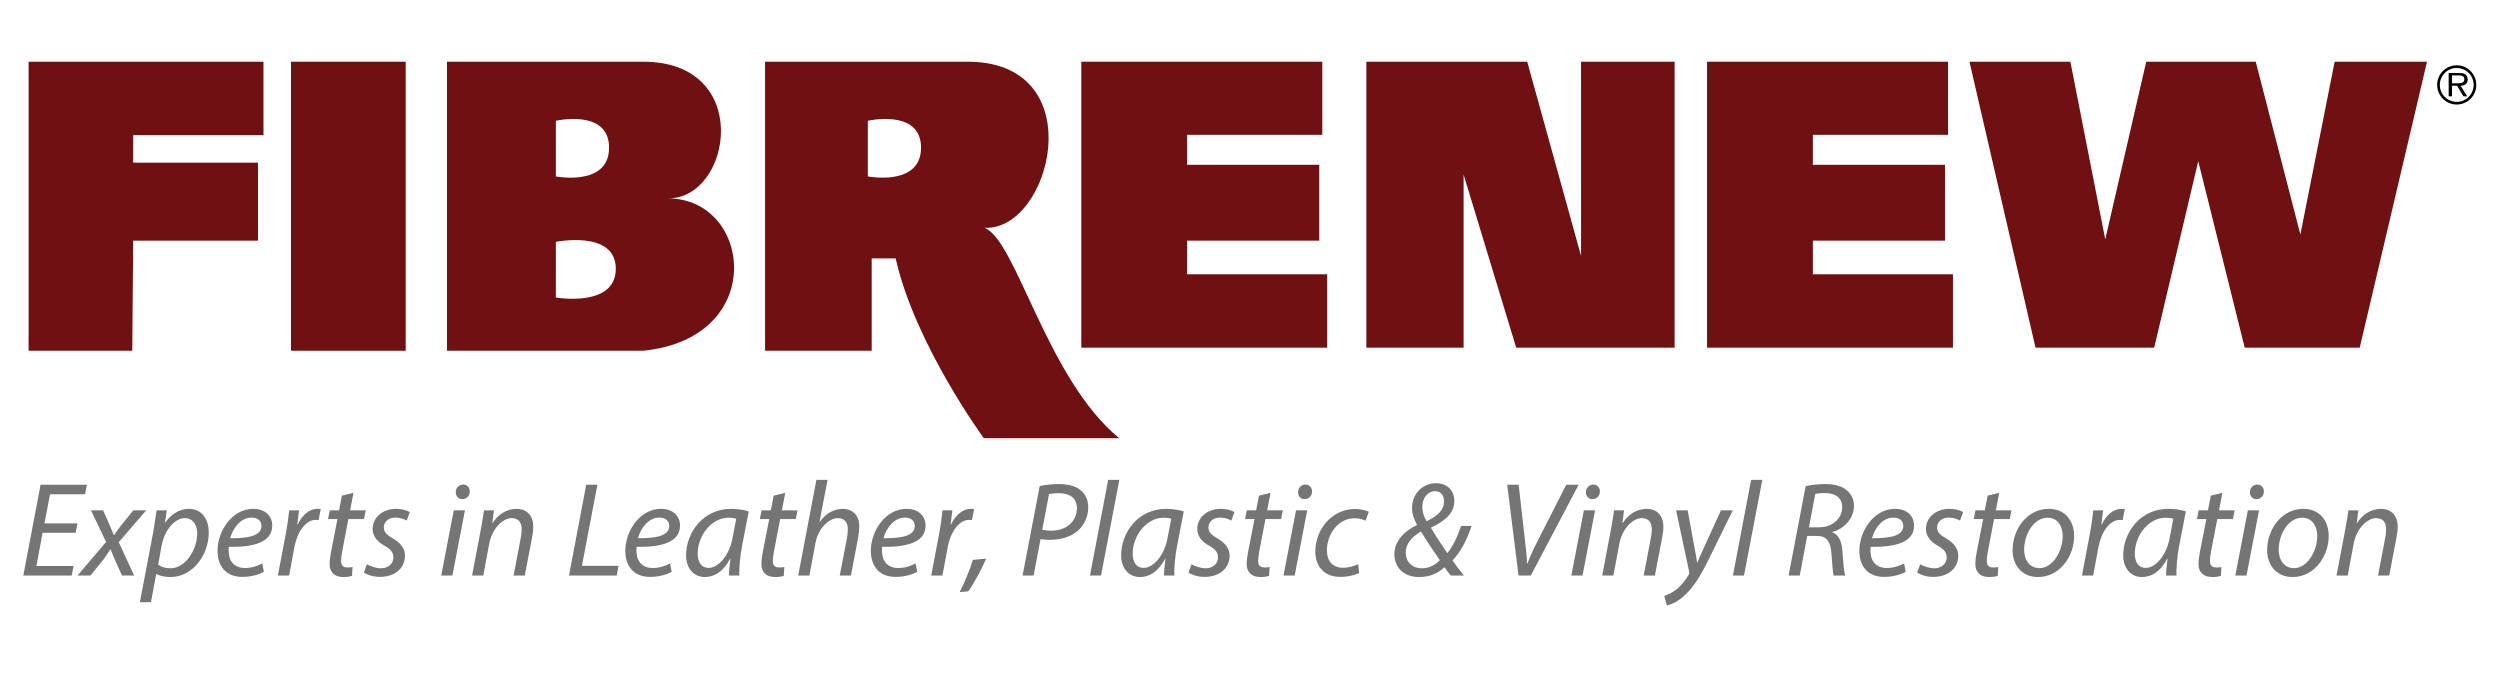 <?xml version="1.0" encoding="UTF-8"?>
<!-- Generator: Adobe Illustrator 24.2.0, SVG Export Plug-In . SVG Version: 6.00 Build 0)  -->
<svg version="1.1" id="Layer_2" xmlns="http://www.w3.org/2000/svg" xmlns:xlink="http://www.w3.org/1999/xlink" x="0px" y="0px" viewBox="0 0 3394.76 927.82" style="enable-background:new 0 0 3394.76 927.82;" xml:space="preserve">
<style type="text/css">
	.st0{fill:#6F1113;}
	.st1{fill:#757576;}
</style>
<polygon class="st0" points="38.83,476.27 38.83,83.81 357.78,83.81 357.78,183.49 180.86,183.49 180.86,220.86 350.31,220.86   350.31,326.77 180.86,326.77 179.62,476.27 "/>
<rect x="395.16" y="83.81" class="st0" width="155.74" height="392.46"/>
<g>
	<g>
		<path class="st0" d="M907.23,269.45c86.8,0,115.87-185.64-33.64-185.64c-119.61,0-266.62,0-266.62,0v392.46c0,0,234.23,0,266.62,0    C1043.86,458.83,1020.6,269.45,907.23,269.45z M754.81,163.97c0,0,72.26-16.61,72.26,36.55c0,53.16-72.26,39.04-72.26,39.04    V163.97z M754.81,404.01v-75.58c0,0,81.4-16.61,81.4,36.55C836.21,418.13,754.81,404.01,754.81,404.01z"/>
	</g>
</g>
<g>
	<g>
		<path class="st0" d="M1336.64,309.32c90.31,4.98,147.26-221.77-18.71-225.51c-29.29,0-279.05,0-279.05,0v392.46h144.81V350.85    c0,0,10.58,0,32.54,0c26.03,116.29,119.69,244.2,119.69,244.2s165.97,0,183.87,0C1421.35,514.48,1379.76,325.1,1336.64,309.32z     M1178.42,239.55v-75.58c0,0,72.26-16.61,72.26,36.55C1250.68,253.67,1178.42,239.55,1178.42,239.55z"/>
	</g>
</g>
<polygon class="st0" points="1468.3,83.81 1468.3,472.12 1802.21,472.12 1802.21,372.45 1612,372.45 1612,326.77 1791.41,326.77   1791.41,223.77 1612,223.77 1612,183.07 1795.56,183.07 1795.56,83.81 "/>
<polygon class="st0" points="2318.01,83.81 2318.01,472.12 2651.91,472.12 2651.91,372.45 2461.7,372.45 2461.7,326.77   2641.11,326.77 2641.11,223.77 2461.7,223.77 2461.7,183.07 2645.26,183.07 2645.26,83.81 "/>
<polygon class="st0" points="1855.37,83.81 1855.37,472.12 1987.43,472.12 1987.43,237.06 2058.86,472.12 2273.99,472.12   2273.99,83.81 2146.91,83.81 2146.91,347.53 2073.81,83.81 "/>
<polygon class="st0" points="2674.34,83.81 2764.05,472.12 2925.18,472.12 2984.99,218.79 3048.11,472.12 3204.27,472.12   3295.64,83.81 3170.21,83.81 3123.7,318.46 3063.06,83.81 2914.39,83.81 2858.74,325.1 2811.39,83.81 "/>
<g>
	<path class="st1" d="M102.68,723.53H57.84l-8.42,45.02h50.51l-2.56,12.99h-65.7L55.1,658.2h62.95l-2.56,12.99H67.91l-7.5,39.53   h44.83L102.68,723.53z"/>
	<path class="st1" d="M140.01,692.97l8.6,19.4c2.38,5.67,4.21,10.07,5.86,14.09h0.55c3.48-4.94,5.31-7.87,9.7-13.36L181,692.97   h17.57l-37.33,43.19l20.86,45.38h-16.47l-8.97-19.95c-2.93-6.59-4.21-10.06-6.41-15.74h-0.37c-2.75,4.21-5.31,8.23-9.15,13.54   l-17.93,22.14h-17.57l38.8-45.57l-20.5-43H140.01z"/>
	<path class="st1" d="M189.96,817.77l17.75-93.33c1.83-10.61,3.66-22.51,4.94-31.48h13.91L224,709.62h0.37   c8.05-11.53,19.76-18.67,31.84-18.67c19.21,0,27.27,15.74,27.27,32.02c0,31.11-22.33,60.57-51.79,60.57   c-9.52,0-15.74-2.01-19.21-4.03h-0.37l-7.14,38.25H189.96z M214.85,766.72c3.84,3.11,9.7,4.94,16.84,4.94   c19.58,0,36.05-24.34,36.05-47.58c0-9.33-4.21-20.5-17.02-20.5c-11.9,0-26.9,13.72-31.48,38.43L214.85,766.72z"/>
	<path class="st1" d="M358.32,776.42c-6.59,3.84-17.39,6.95-29.28,6.95c-23.42,0-33.67-15.92-33.67-35.5   c0-26.72,19.76-56.91,48.31-56.91c16.84,0,25.99,10.06,25.99,22.69c0,23.24-26.17,29.46-58.93,28.91   c-0.73,3.84-0.18,12.08,1.83,16.84c3.48,7.87,10.61,11.89,19.76,11.89c10.43,0,18.3-3.29,23.79-6.22L358.32,776.42z M341.49,702.85   c-14.46,0-25.25,14.09-28.91,28c23.79,0.18,42.46-2.93,42.46-16.65C355.03,706.88,349.54,702.85,341.49,702.85z"/>
	<path class="st1" d="M377.35,781.54l10.8-57.1c2.2-11.53,3.66-23.24,4.58-31.48h13.36c-0.73,6.22-1.46,12.44-2.38,19.21h0.55   c5.67-12.08,15.19-21.23,27.08-21.23c1.28,0,3.11,0.18,4.21,0.37l-2.93,15.01c-0.92-0.18-2.38-0.37-4.03-0.37   c-13.18,0-24.89,15.92-28.73,36.6l-7.32,38.98H377.35z"/>
	<path class="st1" d="M480.01,669.18l-4.57,23.79h21.23l-2.38,11.89h-21.23l-8.23,43c-0.92,4.94-1.65,9.52-1.65,14.27   c0,5.31,2.56,8.42,8.42,8.42c2.56,0,5.12-0.18,7.14-0.55l-0.73,11.9c-2.75,1.1-7.32,1.65-11.71,1.65   c-13.54,0-18.67-8.23-18.67-17.2c0-5.12,0.55-10.25,1.83-16.65l8.78-44.83h-12.81l2.38-11.89h12.63l3.84-19.95L480.01,669.18z"/>
	<path class="st1" d="M498.31,766.17c4.21,2.56,11.9,5.49,19.03,5.49c10.25,0,16.84-6.59,16.84-14.46c0-6.95-3.11-11.16-12.26-16.29   c-10.25-5.67-15.92-13.54-15.92-22.51c0-15.55,13.36-27.45,32.02-27.45c8.05,0,15.19,2.2,18.48,4.39l-4.21,11.53   c-3.11-1.83-8.78-4.03-15.37-4.03c-9.15,0-15.74,5.67-15.74,13.36c0,6.4,4.21,10.43,12.08,14.82c9.88,5.67,16.65,13.36,16.65,23.24   c0,18.67-15.19,29.1-33.85,29.1c-9.52,0-17.93-2.93-21.96-6.04L498.31,766.17z"/>
	<path class="st1" d="M599.14,781.54l17.02-88.57h15.19l-17.02,88.57H599.14z M618.9,668.26c0-5.86,4.58-10.25,10.06-10.25   c5.49,0,8.97,4.03,8.97,9.52c-0.18,6.04-4.39,10.25-10.25,10.25C622.38,677.78,618.9,673.75,618.9,668.26z"/>
	<path class="st1" d="M641.04,781.54l11.9-62.77c2.01-9.88,3.11-18.48,4.21-25.8h13.54l-2.2,17.38h0.37   c7.87-12.44,19.76-19.4,32.76-19.4c10.61,0,22.51,6.04,22.51,24.7c0,3.84-0.73,9.52-1.65,14.27l-9.88,51.61h-15.19l9.7-51.06   c0.73-3.48,1.28-7.69,1.28-11.35c0-8.97-3.48-15.55-13.91-15.55c-10.8,0-26.17,12.99-30.19,34.95l-8.05,43H641.04z"/>
	<path class="st1" d="M796.04,658.2h15.19l-21.04,110.17h49.78l-2.56,13.18h-64.78L796.04,658.2z"/>
	<path class="st1" d="M912.06,776.42c-6.59,3.84-17.39,6.95-29.28,6.95c-23.42,0-33.67-15.92-33.67-35.5   c0-26.72,19.76-56.91,48.31-56.91c16.84,0,25.99,10.06,25.99,22.69c0,23.24-26.17,29.46-58.93,28.91   c-0.73,3.84-0.18,12.08,1.83,16.84c3.48,7.87,10.61,11.89,19.76,11.89c10.43,0,18.3-3.29,23.79-6.22L912.06,776.42z M895.23,702.85   c-14.46,0-25.25,14.09-28.91,28c23.79,0.18,42.46-2.93,42.46-16.65C908.77,706.88,903.28,702.85,895.23,702.85z"/>
	<path class="st1" d="M989.84,781.54c0-5.31,0.92-13.72,2.01-22.88h-0.37c-9.7,18.3-21.78,24.89-34.4,24.89   c-15.56,0-25.44-12.44-25.44-29.28c0-30.74,22.69-63.32,61.3-63.32c8.42,0,17.75,1.46,23.79,3.48l-8.97,46.12   c-2.93,15.37-4.21,31.11-3.84,40.99H989.84z M999.72,704.31c-2.2-0.55-5.49-1.28-10.61-1.28c-22.88,0-41.54,23.97-41.72,48.5   c0,9.88,3.48,19.58,15.19,19.58c12.63,0,27.63-16.47,32.02-40.08L999.72,704.31z"/>
	<path class="st1" d="M1066.33,669.18l-4.57,23.79h21.23l-2.38,11.89h-21.23l-8.23,43c-0.92,4.94-1.65,9.52-1.65,14.27   c0,5.31,2.56,8.42,8.42,8.42c2.56,0,5.12-0.18,7.14-0.55l-0.73,11.9c-2.75,1.1-7.32,1.65-11.71,1.65   c-13.54,0-18.67-8.23-18.67-17.2c0-5.12,0.55-10.25,1.83-16.65l8.78-44.83h-12.81l2.38-11.89h12.63l3.84-19.95L1066.33,669.18z"/>
	<path class="st1" d="M1083.89,781.54l24.7-129.93h15.19l-10.98,57.1h0.37c7.5-10.8,18.3-17.75,31.66-17.75   c10.06,0,21.96,6.22,21.96,23.79c0,4.76-0.55,10.43-1.46,15.01l-9.88,51.79h-15.19l9.88-51.06c0.55-3.29,1.1-7.32,1.1-12.26   c0-8.24-3.84-14.64-13.72-14.64c-11.71,0-26.54,13.72-30.19,33.67l-8.23,44.29H1083.89z"/>
	<path class="st1" d="M1245.48,776.42c-6.59,3.84-17.39,6.95-29.28,6.95c-23.42,0-33.67-15.92-33.67-35.5   c0-26.72,19.76-56.91,48.31-56.91c16.84,0,25.99,10.06,25.99,22.69c0,23.24-26.17,29.46-58.93,28.91   c-0.73,3.84-0.18,12.08,1.83,16.84c3.48,7.87,10.61,11.89,19.76,11.89c10.43,0,18.3-3.29,23.79-6.22L1245.48,776.42z    M1228.65,702.85c-14.46,0-25.25,14.09-28.91,28c23.79,0.18,42.46-2.93,42.46-16.65C1242.19,706.88,1236.7,702.85,1228.65,702.85z"/>
	<path class="st1" d="M1264.51,781.54l10.8-57.1c2.2-11.53,3.66-23.24,4.57-31.48h13.36c-0.73,6.22-1.46,12.44-2.38,19.21h0.55   c5.67-12.08,15.19-21.23,27.08-21.23c1.28,0,3.11,0.18,4.21,0.37l-2.93,15.01c-0.92-0.18-2.38-0.37-4.03-0.37   c-13.18,0-24.89,15.92-28.73,36.6l-7.32,38.98H1264.51z"/>
	<path class="st1" d="M1303.12,804.05c5.67-10.8,13.91-30.38,17.93-43.74l18.12-1.83c-6.59,15.55-17.93,35.87-24.34,44.47   L1303.12,804.05z"/>
	<path class="st1" d="M1411.82,660.03c6.95-1.65,16.65-2.75,26.72-2.75c11.89,0,23.24,2.93,30.19,9.52   c5.86,5.49,8.97,12.63,8.97,22.33c0,13.91-6.77,25.44-14.82,32.21c-9.52,8.05-23.42,11.71-37.33,11.71   c-4.58,0-8.78-0.37-12.63-0.91l-9.33,49.41h-15.01L1411.82,660.03z M1415.3,719.32c4.39,0.92,7.87,1.28,12.26,1.28   c20.86,0,34.77-12.99,34.77-30.38c0-14.64-10.43-20.5-24.52-20.5c-6.04,0-10.61,0.55-13.36,1.28L1415.3,719.32z"/>
	<path class="st1" d="M1480.08,781.54l24.7-129.93h15.19l-24.89,129.93H1480.08z"/>
	<path class="st1" d="M1580.55,781.54c0-5.31,0.92-13.72,2.01-22.88h-0.37c-9.7,18.3-21.78,24.89-34.4,24.89   c-15.56,0-25.44-12.44-25.44-29.28c0-30.74,22.69-63.32,61.3-63.32c8.42,0,17.75,1.46,23.79,3.48l-8.97,46.12   c-2.93,15.37-4.21,31.11-3.84,40.99H1580.55z M1590.43,704.31c-2.2-0.55-5.49-1.28-10.61-1.28c-22.88,0-41.54,23.97-41.72,48.5   c0,9.88,3.48,19.58,15.19,19.58c12.63,0,27.63-16.47,32.02-40.08L1590.43,704.31z"/>
	<path class="st1" d="M1618.06,766.17c4.21,2.56,11.9,5.49,19.03,5.49c10.25,0,16.84-6.59,16.84-14.46   c0-6.95-3.11-11.16-12.26-16.29c-10.25-5.67-15.92-13.54-15.92-22.51c0-15.55,13.36-27.45,32.02-27.45c8.05,0,15.19,2.2,18.48,4.39   l-4.21,11.53c-3.11-1.83-8.78-4.03-15.37-4.03c-9.15,0-15.74,5.67-15.74,13.36c0,6.4,4.21,10.43,12.08,14.82   c9.88,5.67,16.65,13.36,16.65,23.24c0,18.67-15.19,29.1-33.85,29.1c-9.52,0-17.93-2.93-21.96-6.04L1618.06,766.17z"/>
	<path class="st1" d="M1725.3,669.18l-4.57,23.79h21.23l-2.38,11.89h-21.23l-8.23,43c-0.92,4.94-1.65,9.52-1.65,14.27   c0,5.31,2.56,8.42,8.42,8.42c2.56,0,5.12-0.18,7.14-0.55l-0.73,11.9c-2.75,1.1-7.32,1.65-11.71,1.65   c-13.54,0-18.67-8.23-18.67-17.2c0-5.12,0.55-10.25,1.83-16.65l8.78-44.83h-12.81l2.38-11.89h12.63l3.84-19.95L1725.3,669.18z"/>
	<path class="st1" d="M1742.86,781.54l17.02-88.57h15.19l-17.02,88.57H1742.86z M1762.63,668.26c0-5.86,4.58-10.25,10.06-10.25   c5.49,0,8.97,4.03,8.97,9.52c-0.18,6.04-4.39,10.25-10.25,10.25C1766.1,677.78,1762.63,673.75,1762.63,668.26z"/>
	<path class="st1" d="M1845.71,778.06c-4.58,2.2-13.73,5.31-25.62,5.31c-22.88,0-34.04-15.37-34.04-34.22   c0-30.2,22.33-58.01,54.17-58.01c8.23,0,15.74,2.38,18.48,3.84l-4.39,12.08c-3.48-1.65-8.42-3.29-15.01-3.29   c-23.06,0-37.51,22.69-37.51,43.55c0,14.27,7.5,23.61,21.96,23.61c8.97,0,15.92-2.75,20.5-4.94L1845.71,778.06z"/>
	<path class="st1" d="M1969.96,781.54c-3.11-3.66-5.49-6.95-8.42-11.35c-10.25,9.33-21.23,13.36-34.59,13.36   c-21.41,0-33.49-13.54-33.49-30.93c0-19.21,15.37-32.39,30.56-39.71v-0.55c-4.21-7.87-6.59-15.01-6.59-22.51   c-0.18-18.3,13.54-33.67,32.57-33.67c16.47,0,24.89,11.16,24.89,24.34c0,14.64-10.43,25.99-31.66,35.87v0.55   c6.77,11.53,15.74,25.07,22.14,34.22c7.5-9.33,13.36-21.41,18.67-36.97h14.27c-6.77,19.58-14.64,35.14-25.99,46.85   c4.58,6.41,9.52,13.18,15.55,20.5H1969.96z M1955.14,760.68c-5.67-8.6-16.47-23.61-25.62-38.98c-8.05,4.94-20.68,13.73-20.68,28.73   c0,11.89,7.87,21.23,21.96,21.23C1940.68,771.66,1948.91,767.27,1955.14,760.68z M1931.35,688.21c0,6.77,2.01,13.18,5.86,19.58   c15.01-7.14,23.61-15.19,23.61-26.9c0-7.14-3.29-13.91-12.26-13.91C1939.03,666.98,1931.35,675.95,1931.35,688.21z"/>
	<path class="st1" d="M2062.01,781.54l-15.37-123.34h15.55l8.97,79.05c1.46,12.63,2.2,19.76,2.38,27.82h0.55   c3.11-7.69,6.77-16.84,13.54-29.83l39.16-77.04h16.84l-64.96,123.34H2062.01z"/>
	<path class="st1" d="M2133.74,781.54l17.02-88.57h15.19l-17.02,88.57H2133.74z M2153.5,668.26c0-5.86,4.58-10.25,10.07-10.25   c5.49,0,8.97,4.03,8.97,9.52c-0.18,6.04-4.39,10.25-10.25,10.25C2156.98,677.78,2153.5,673.75,2153.5,668.26z"/>
	<path class="st1" d="M2175.65,781.54l11.89-62.77c2.01-9.88,3.11-18.48,4.21-25.8h13.54l-2.2,17.38h0.37   c7.87-12.44,19.76-19.4,32.76-19.4c10.61,0,22.51,6.04,22.51,24.7c0,3.84-0.73,9.52-1.65,14.27l-9.88,51.61h-15.19l9.7-51.06   c0.73-3.48,1.28-7.69,1.28-11.35c0-8.97-3.48-15.55-13.91-15.55c-10.8,0-26.17,12.99-30.19,34.95l-8.05,43H2175.65z"/>
	<path class="st1" d="M2291.67,692.97l8.78,47.76c2.01,10.06,3.11,16.65,4.03,23.24h0.37c2.38-5.67,4.94-11.89,9.52-21.59   l22.51-49.41h16.1l-33.12,67.34c-9.52,19.21-18.48,34.77-30.56,46.48c-9.88,10.06-20.68,14.27-25.8,15.37l-3.66-12.99   c3.84-1.46,10.25-3.84,16.29-8.6c5.86-4.58,12.26-11.71,17.02-20.31c0.73-1.46,0.73-2.56,0.55-4.03l-17.75-83.26H2291.67z"/>
	<path class="st1" d="M2353.15,781.54l24.71-129.93h15.19l-24.89,129.93H2353.15z"/>
	<path class="st1" d="M2451.97,660.03c7.5-1.65,17.75-2.75,26.9-2.75c12.26,0,22.88,2.93,29.46,8.97c5.67,4.94,9.15,12.08,9.15,20.5   c0,17.93-13.73,31.29-29.28,35.68l-0.18,0.37c8.6,2.93,12.81,12.08,13.72,24.89c1.28,17.2,2.2,28.91,3.84,33.85h-15.74   c-0.73-2.56-2.01-15.55-2.93-29.83c-0.92-16.84-7.14-23.97-19.4-23.97h-13.54l-10.06,53.8h-15.19L2451.97,660.03z M2456.36,716.03   h13.54c19.21,0,31.66-12.63,31.66-27.45c0-13.18-9.88-19.03-23.79-19.03c-6.04,0-10.07,0.55-12.81,1.28L2456.36,716.03z"/>
	<path class="st1" d="M2587.76,776.42c-6.59,3.84-17.38,6.95-29.28,6.95c-23.42,0-33.67-15.92-33.67-35.5   c0-26.72,19.76-56.91,48.31-56.91c16.84,0,25.99,10.06,25.99,22.69c0,23.24-26.17,29.46-58.92,28.91   c-0.73,3.84-0.18,12.08,1.83,16.84c3.48,7.87,10.61,11.89,19.76,11.89c10.43,0,18.3-3.29,23.79-6.22L2587.76,776.42z    M2570.92,702.85c-14.46,0-25.25,14.09-28.91,28c23.79,0.18,42.46-2.93,42.46-16.65C2584.46,706.88,2578.97,702.85,2570.92,702.85z   "/>
	<path class="st1" d="M2607.52,766.17c4.21,2.56,11.9,5.49,19.03,5.49c10.25,0,16.84-6.59,16.84-14.46   c0-6.95-3.11-11.16-12.26-16.29c-10.25-5.67-15.92-13.54-15.92-22.51c0-15.55,13.36-27.45,32.02-27.45c8.05,0,15.19,2.2,18.48,4.39   l-4.21,11.53c-3.11-1.83-8.78-4.03-15.37-4.03c-9.15,0-15.74,5.67-15.74,13.36c0,6.4,4.21,10.43,12.08,14.82   c9.88,5.67,16.65,13.36,16.65,23.24c0,18.67-15.19,29.1-33.86,29.1c-9.52,0-17.93-2.93-21.96-6.04L2607.52,766.17z"/>
	<path class="st1" d="M2714.75,669.18l-4.58,23.79h21.23l-2.38,11.89h-21.23l-8.24,43c-0.92,4.94-1.65,9.52-1.65,14.27   c0,5.31,2.56,8.42,8.42,8.42c2.56,0,5.12-0.18,7.14-0.55l-0.73,11.9c-2.74,1.1-7.32,1.65-11.71,1.65   c-13.54,0-18.67-8.23-18.67-17.2c0-5.12,0.55-10.25,1.83-16.65l8.78-44.83h-12.81l2.38-11.89h12.63l3.84-19.95L2714.75,669.18z"/>
	<path class="st1" d="M2816.5,727.92c0,27.27-19.4,55.63-49.04,55.63c-22.14,0-34.59-16.47-34.59-36.42   c0-29.1,20.31-56.18,49.04-56.18C2805.89,690.96,2816.5,709.07,2816.5,727.92z M2748.61,746.59c0,14.46,7.87,24.89,20.86,24.89   c17.93,0,31.48-23.06,31.48-43.74c0-10.25-4.76-24.71-20.68-24.71C2761.23,703.03,2748.42,726.27,2748.61,746.59z"/>
	<path class="st1" d="M2827.11,781.54l10.8-57.1c2.2-11.53,3.66-23.24,4.58-31.48h13.36c-0.73,6.22-1.46,12.44-2.38,19.21h0.55   c5.67-12.08,15.19-21.23,27.08-21.23c1.28,0,3.11,0.18,4.21,0.37l-2.93,15.01c-0.92-0.18-2.38-0.37-4.03-0.37   c-13.18,0-24.89,15.92-28.73,36.6l-7.32,38.98H2827.11z"/>
	<path class="st1" d="M2941.3,781.54c0-5.31,0.92-13.72,2.01-22.88h-0.37c-9.7,18.3-21.78,24.89-34.4,24.89   c-15.55,0-25.44-12.44-25.44-29.28c0-30.74,22.69-63.32,61.3-63.32c8.42,0,17.75,1.46,23.79,3.48l-8.97,46.12   c-2.93,15.37-4.21,31.11-3.84,40.99H2941.3z M2951.18,704.31c-2.2-0.55-5.49-1.28-10.61-1.28c-22.88,0-41.54,23.97-41.72,48.5   c0,9.88,3.48,19.58,15.19,19.58c12.63,0,27.63-16.47,32.02-40.08L2951.18,704.31z"/>
	<path class="st1" d="M3017.79,669.18l-4.58,23.79h21.23l-2.38,11.89h-21.23l-8.24,43c-0.92,4.94-1.65,9.52-1.65,14.27   c0,5.31,2.56,8.42,8.42,8.42c2.56,0,5.12-0.18,7.14-0.55l-0.73,11.9c-2.74,1.1-7.32,1.65-11.71,1.65   c-13.54,0-18.67-8.23-18.67-17.2c0-5.12,0.55-10.25,1.83-16.65l8.78-44.83h-12.81l2.38-11.89h12.63l3.84-19.95L3017.79,669.18z"/>
	<path class="st1" d="M3035.36,781.54l17.02-88.57h15.19l-17.02,88.57H3035.36z M3055.12,668.26c0-5.86,4.58-10.25,10.07-10.25   c5.49,0,8.97,4.03,8.97,9.52c-0.18,6.04-4.39,10.25-10.25,10.25C3058.6,677.78,3055.12,673.75,3055.12,668.26z"/>
	<path class="st1" d="M3162.17,727.92c0,27.27-19.4,55.63-49.04,55.63c-22.14,0-34.59-16.47-34.59-36.42   c0-29.1,20.31-56.18,49.04-56.18C3151.56,690.96,3162.17,709.07,3162.17,727.92z M3094.28,746.59c0,14.46,7.87,24.89,20.86,24.89   c17.93,0,31.48-23.06,31.48-43.74c0-10.25-4.76-24.71-20.68-24.71C3106.91,703.03,3094.1,726.27,3094.28,746.59z"/>
	<path class="st1" d="M3172.79,781.54l11.89-62.77c2.01-9.88,3.11-18.48,4.21-25.8h13.54l-2.2,17.38h0.37   c7.87-12.44,19.76-19.4,32.76-19.4c10.61,0,22.51,6.04,22.51,24.7c0,3.84-0.73,9.52-1.65,14.27l-9.88,51.61h-15.19l9.7-51.06   c0.73-3.48,1.28-7.69,1.28-11.35c0-8.97-3.48-15.55-13.91-15.55c-10.8,0-26.17,12.99-30.19,34.95l-8.05,43H3172.79z"/>
</g>
<g>
	<path d="M3335.86,141.94c-14.69,0-26.43-12.1-26.43-26.71c0-14.76,12.03-26.57,26.64-26.57c14.69,0,26.5,12.02,26.5,26.71   C3362.58,130.13,3350.55,141.94,3335.86,141.94z M3358.98,115.23c0-12.82-10.44-22.97-23.11-22.9   c-12.53-0.07-22.83,10.3-22.83,22.9c0,12.89,10.3,23.11,23.19,23.11C3348.83,138.34,3358.98,127.68,3358.98,115.23z    M3350.27,130.78h-5.18l-8.57-14.33h-6.91v14.33h-4.54V99.17h14.55c2.45,0,5.18,0.07,7.49,1.44c2.66,1.44,3.74,4.25,3.74,7.2   c0,5.98-3.96,8.5-9.65,8.64L3350.27,130.78z M3337.88,113.07c3.96,0,8.5-0.5,8.5-5.54c0-4.68-4.39-5.18-7.92-5.18h-8.86v10.73   H3337.88z"/>
</g>
</svg>